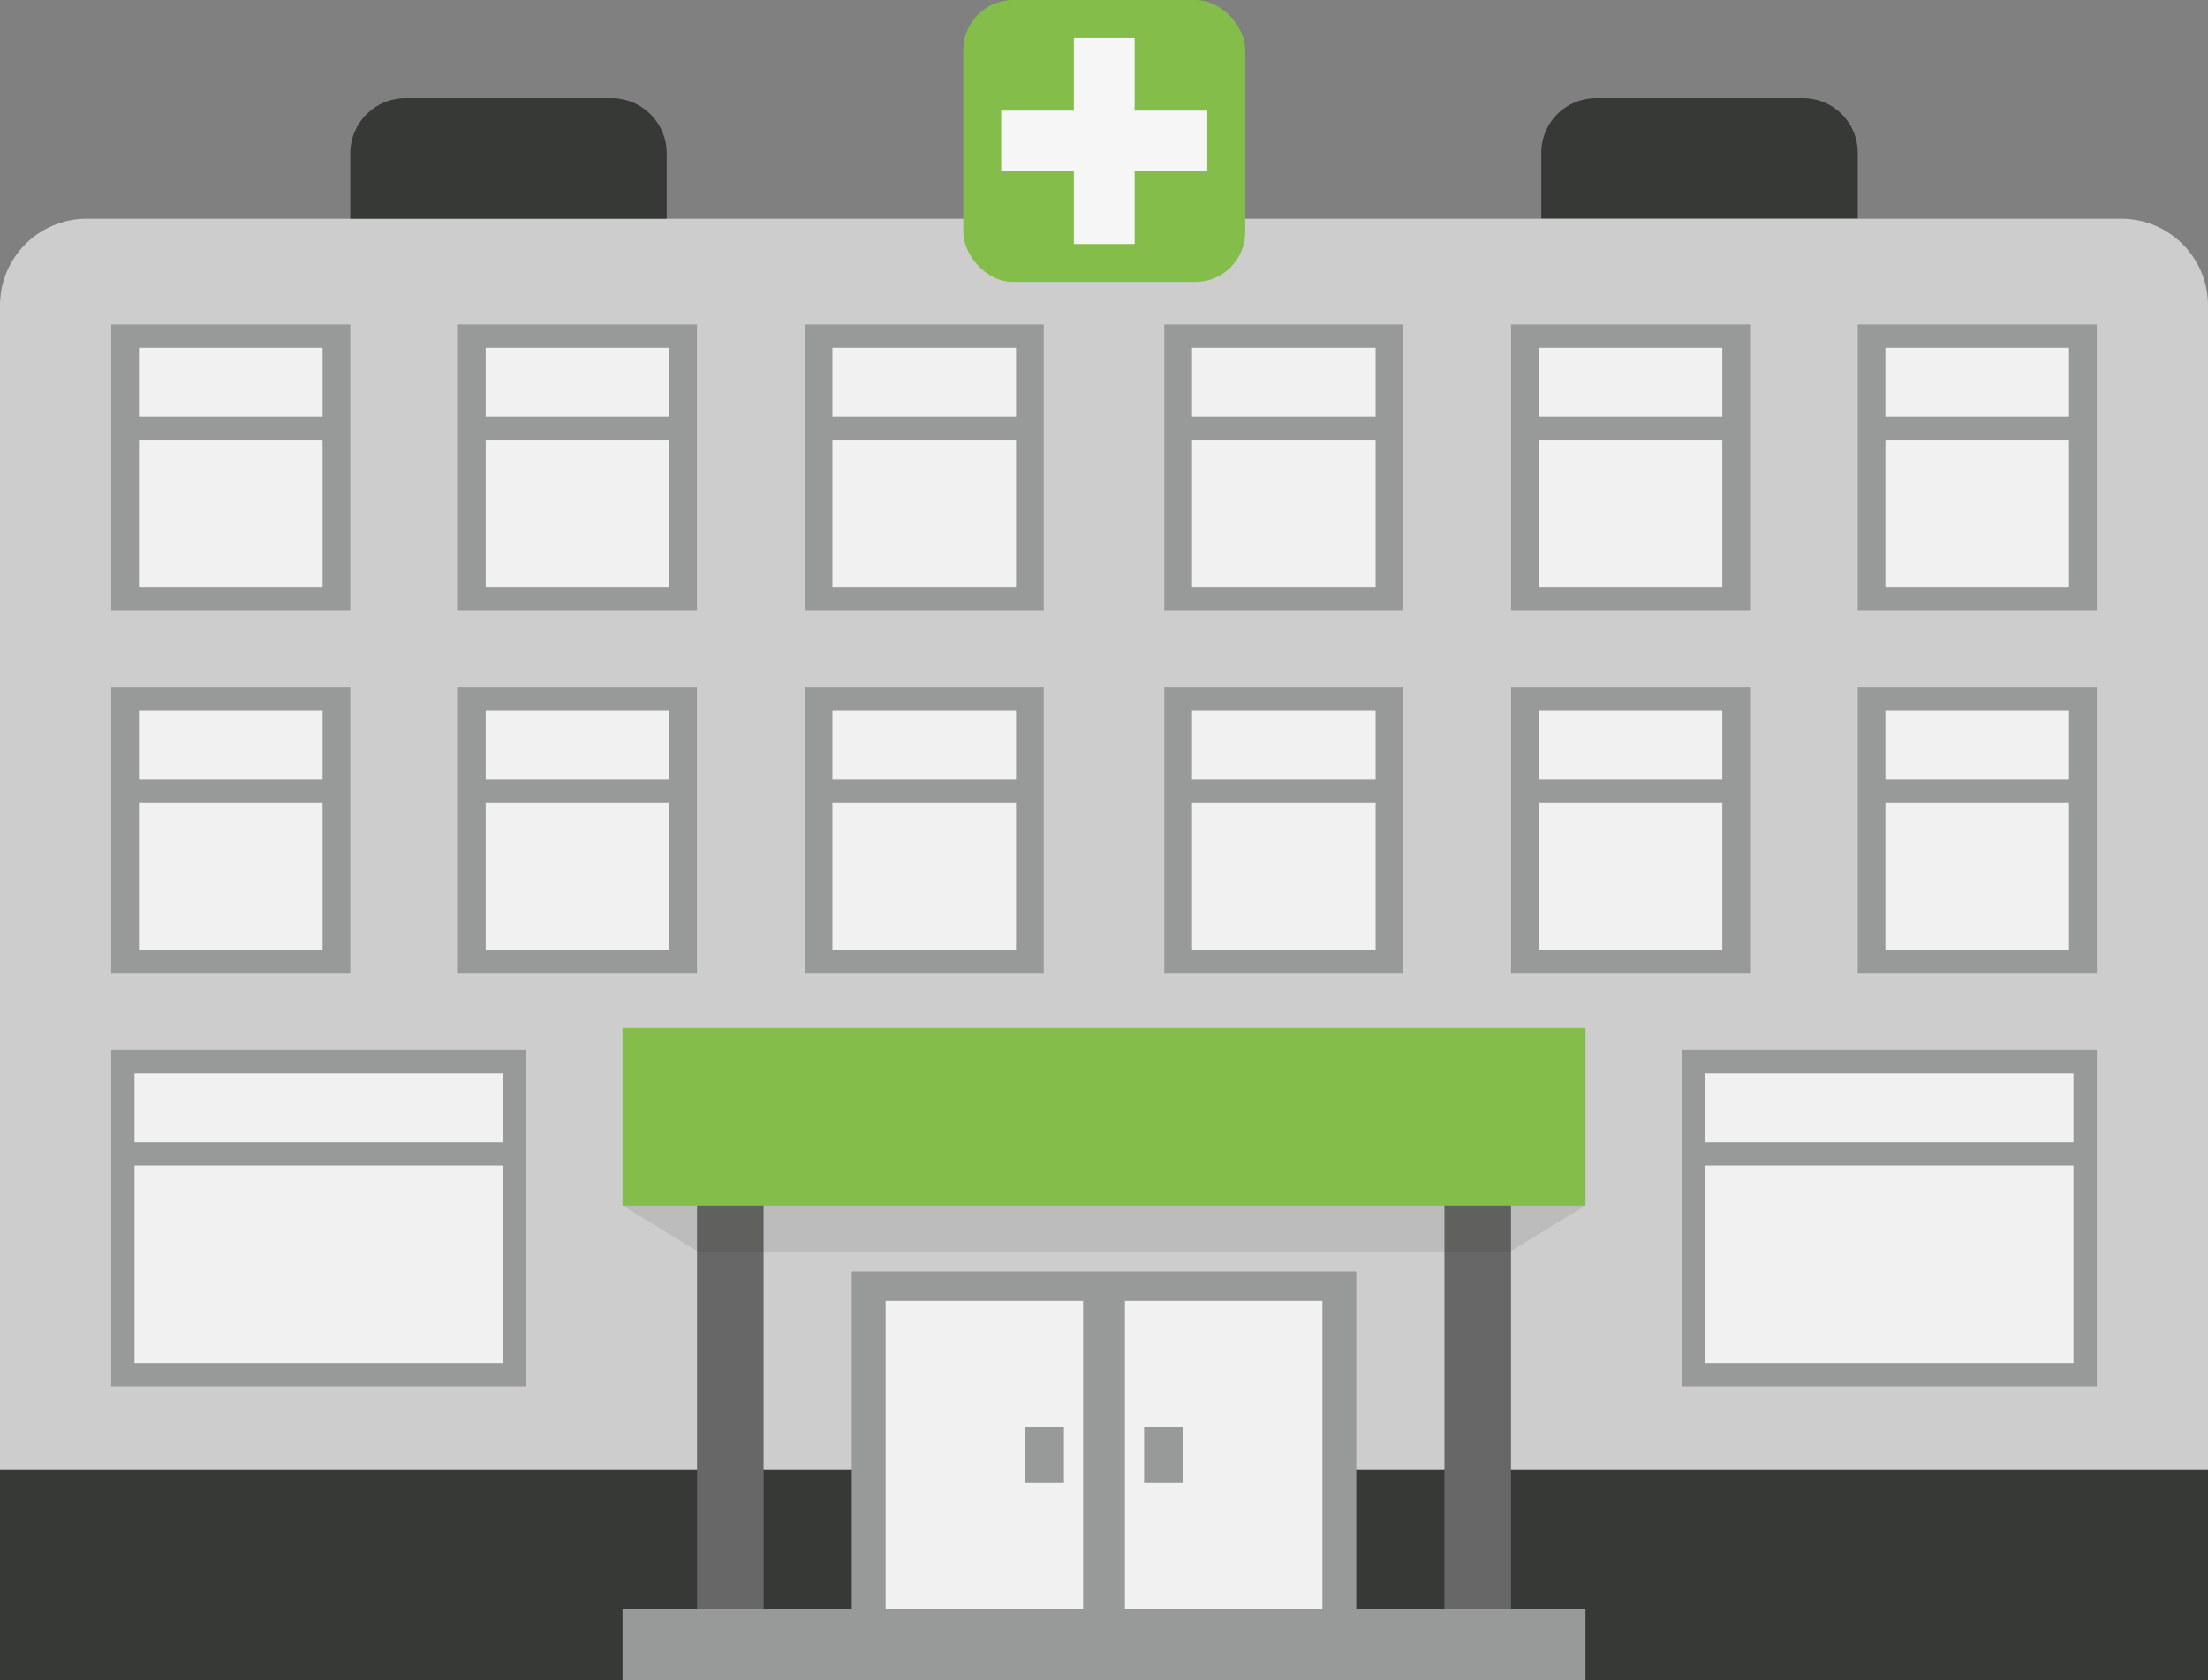 <?xml version="1.0" encoding="UTF-8"?><svg xmlns="http://www.w3.org/2000/svg" viewBox="0 0 738.57 562.02"><rect x="0" y="0" width="738.57" height="562.02" fill="#808080" stroke="none"/><defs><style>.d{fill:#f6f6f6;}.e{fill:#84bd49;}.f{fill:#373937;}.g{fill:#676767;}.h{fill:#cecdce;}.i{fill:#f1f1f1;}.j{fill:#1e1e1c;opacity:.1;}.k{fill:#989999;}</style></defs><g id="a"/><g id="b"><g id="c"><g><path class="f" d="M533.83,32.8h69.31c10.09,0,18.27,8.18,18.27,18.27v22.09h-105.85v-22.09c0-10.09,8.18-18.27,18.27-18.27Z"/><path class="h" d="M0,562.02V102.16c0-16.02,12.99-29,29-29H709.57c16.02,0,29,12.99,29,29v459.87H0Z"/><rect class="f" y="491.51" width="738.57" height="70.51"/><rect class="k" x="284.91" y="425.27" width="168.75" height="113"/><path class="f" d="M204.53,32.8h-68.88c-10.21,0-18.48,8.28-18.48,18.48v21.87h105.84v-21.87c0-10.21-8.28-18.48-18.48-18.48Z"/><rect class="k" x="208.23" y="538.27" width="322.11" height="23.75"/><rect class="e" x="208.23" y="343.82" width="322.11" height="59.38"/><rect class="g" x="233.15" y="403.19" width="22.27" height="135.08"/><rect class="g" x="483.16" y="403.19" width="22.27" height="135.08"/><rect class="i" x="296.23" y="435.11" width="66.05" height="103.16"/><rect class="i" x="376.29" y="435.11" width="66.05" height="103.16"/><rect class="k" x="37.21" y="108.54" width="79.96" height="95.74"/><rect class="i" x="46.48" y="116.34" width="61.42" height="80.16"/><rect class="k" x="42.4" y="139.35" width="69.39" height="7.79"/><rect class="k" x="621.41" y="108.54" width="79.96" height="95.74"/><rect class="i" x="630.67" y="116.34" width="61.42" height="80.16"/><rect class="k" x="626.78" y="139.35" width="69.39" height="7.79"/><rect class="k" x="153.18" y="108.54" width="79.96" height="95.74"/><rect class="i" x="162.45" y="116.34" width="61.42" height="80.16"/><rect class="k" x="158.38" y="139.35" width="69.39" height="7.79"/><rect class="k" x="505.43" y="108.54" width="79.96" height="95.74"/><rect class="i" x="514.7" y="116.34" width="61.42" height="80.16"/><rect class="k" x="510.8" y="139.35" width="69.39" height="7.79"/><rect class="k" x="269.16" y="108.54" width="79.96" height="95.74"/><rect class="i" x="278.43" y="116.34" width="61.42" height="80.16"/><rect class="k" x="274.35" y="139.35" width="69.39" height="7.79"/><rect class="k" x="389.45" y="108.54" width="79.96" height="95.74"/><rect class="i" x="398.72" y="116.34" width="61.42" height="80.16"/><rect class="k" x="394.83" y="139.35" width="69.39" height="7.79"/><rect class="k" x="37.21" y="229.89" width="79.96" height="95.74"/><rect class="i" x="46.48" y="237.69" width="61.42" height="80.16"/><rect class="k" x="42.4" y="260.69" width="69.39" height="7.79"/><rect class="k" x="621.41" y="229.89" width="79.96" height="95.74"/><rect class="i" x="630.67" y="237.69" width="61.42" height="80.16"/><rect class="k" x="626.78" y="260.69" width="69.39" height="7.79"/><rect class="k" x="153.18" y="229.89" width="79.96" height="95.74"/><rect class="i" x="162.45" y="237.69" width="61.42" height="80.16"/><rect class="k" x="158.38" y="260.69" width="69.39" height="7.79"/><rect class="k" x="505.43" y="229.89" width="79.96" height="95.74"/><rect class="i" x="514.7" y="237.69" width="61.42" height="80.16"/><rect class="k" x="510.8" y="260.69" width="69.39" height="7.79"/><rect class="k" x="269.16" y="229.89" width="79.96" height="95.74"/><rect class="i" x="278.43" y="237.69" width="61.42" height="80.16"/><rect class="k" x="274.35" y="260.69" width="69.39" height="7.79"/><rect class="k" x="389.45" y="229.89" width="79.96" height="95.74"/><rect class="i" x="398.72" y="237.69" width="61.42" height="80.16"/><rect class="k" x="394.83" y="260.69" width="69.39" height="7.79"/><g><rect class="k" x="37.21" y="351.24" width="138.79" height="112.44"/><rect class="i" x="45" y="359.03" width="123.2" height="96.86"/><rect class="k" x="42.4" y="382.04" width="128.09" height="7.79"/></g><rect class="k" x="562.58" y="351.24" width="138.79" height="112.44"/><rect class="i" x="570.37" y="359.03" width="123.2" height="96.86"/><rect class="k" x="568.08" y="382.04" width="128.09" height="7.79"/><g><rect class="e" x="322.21" width="94.31" height="94.31" rx="16.7" ry="16.7"/><g><rect class="d" x="359.2" y="12.68" width="20.32" height="68.94"/><rect class="d" x="334.89" y="36.99" width="68.94" height="20.32"/></g></g><polygon class="j" points="504.87 418.78 233.7 418.78 208.23 403.19 530.34 403.19 504.87 418.78"/><rect class="k" x="342.8" y="477.41" width="13.08" height="18.55"/><rect class="k" x="382.69" y="477.41" width="13.08" height="18.55"/></g></g></g></svg>